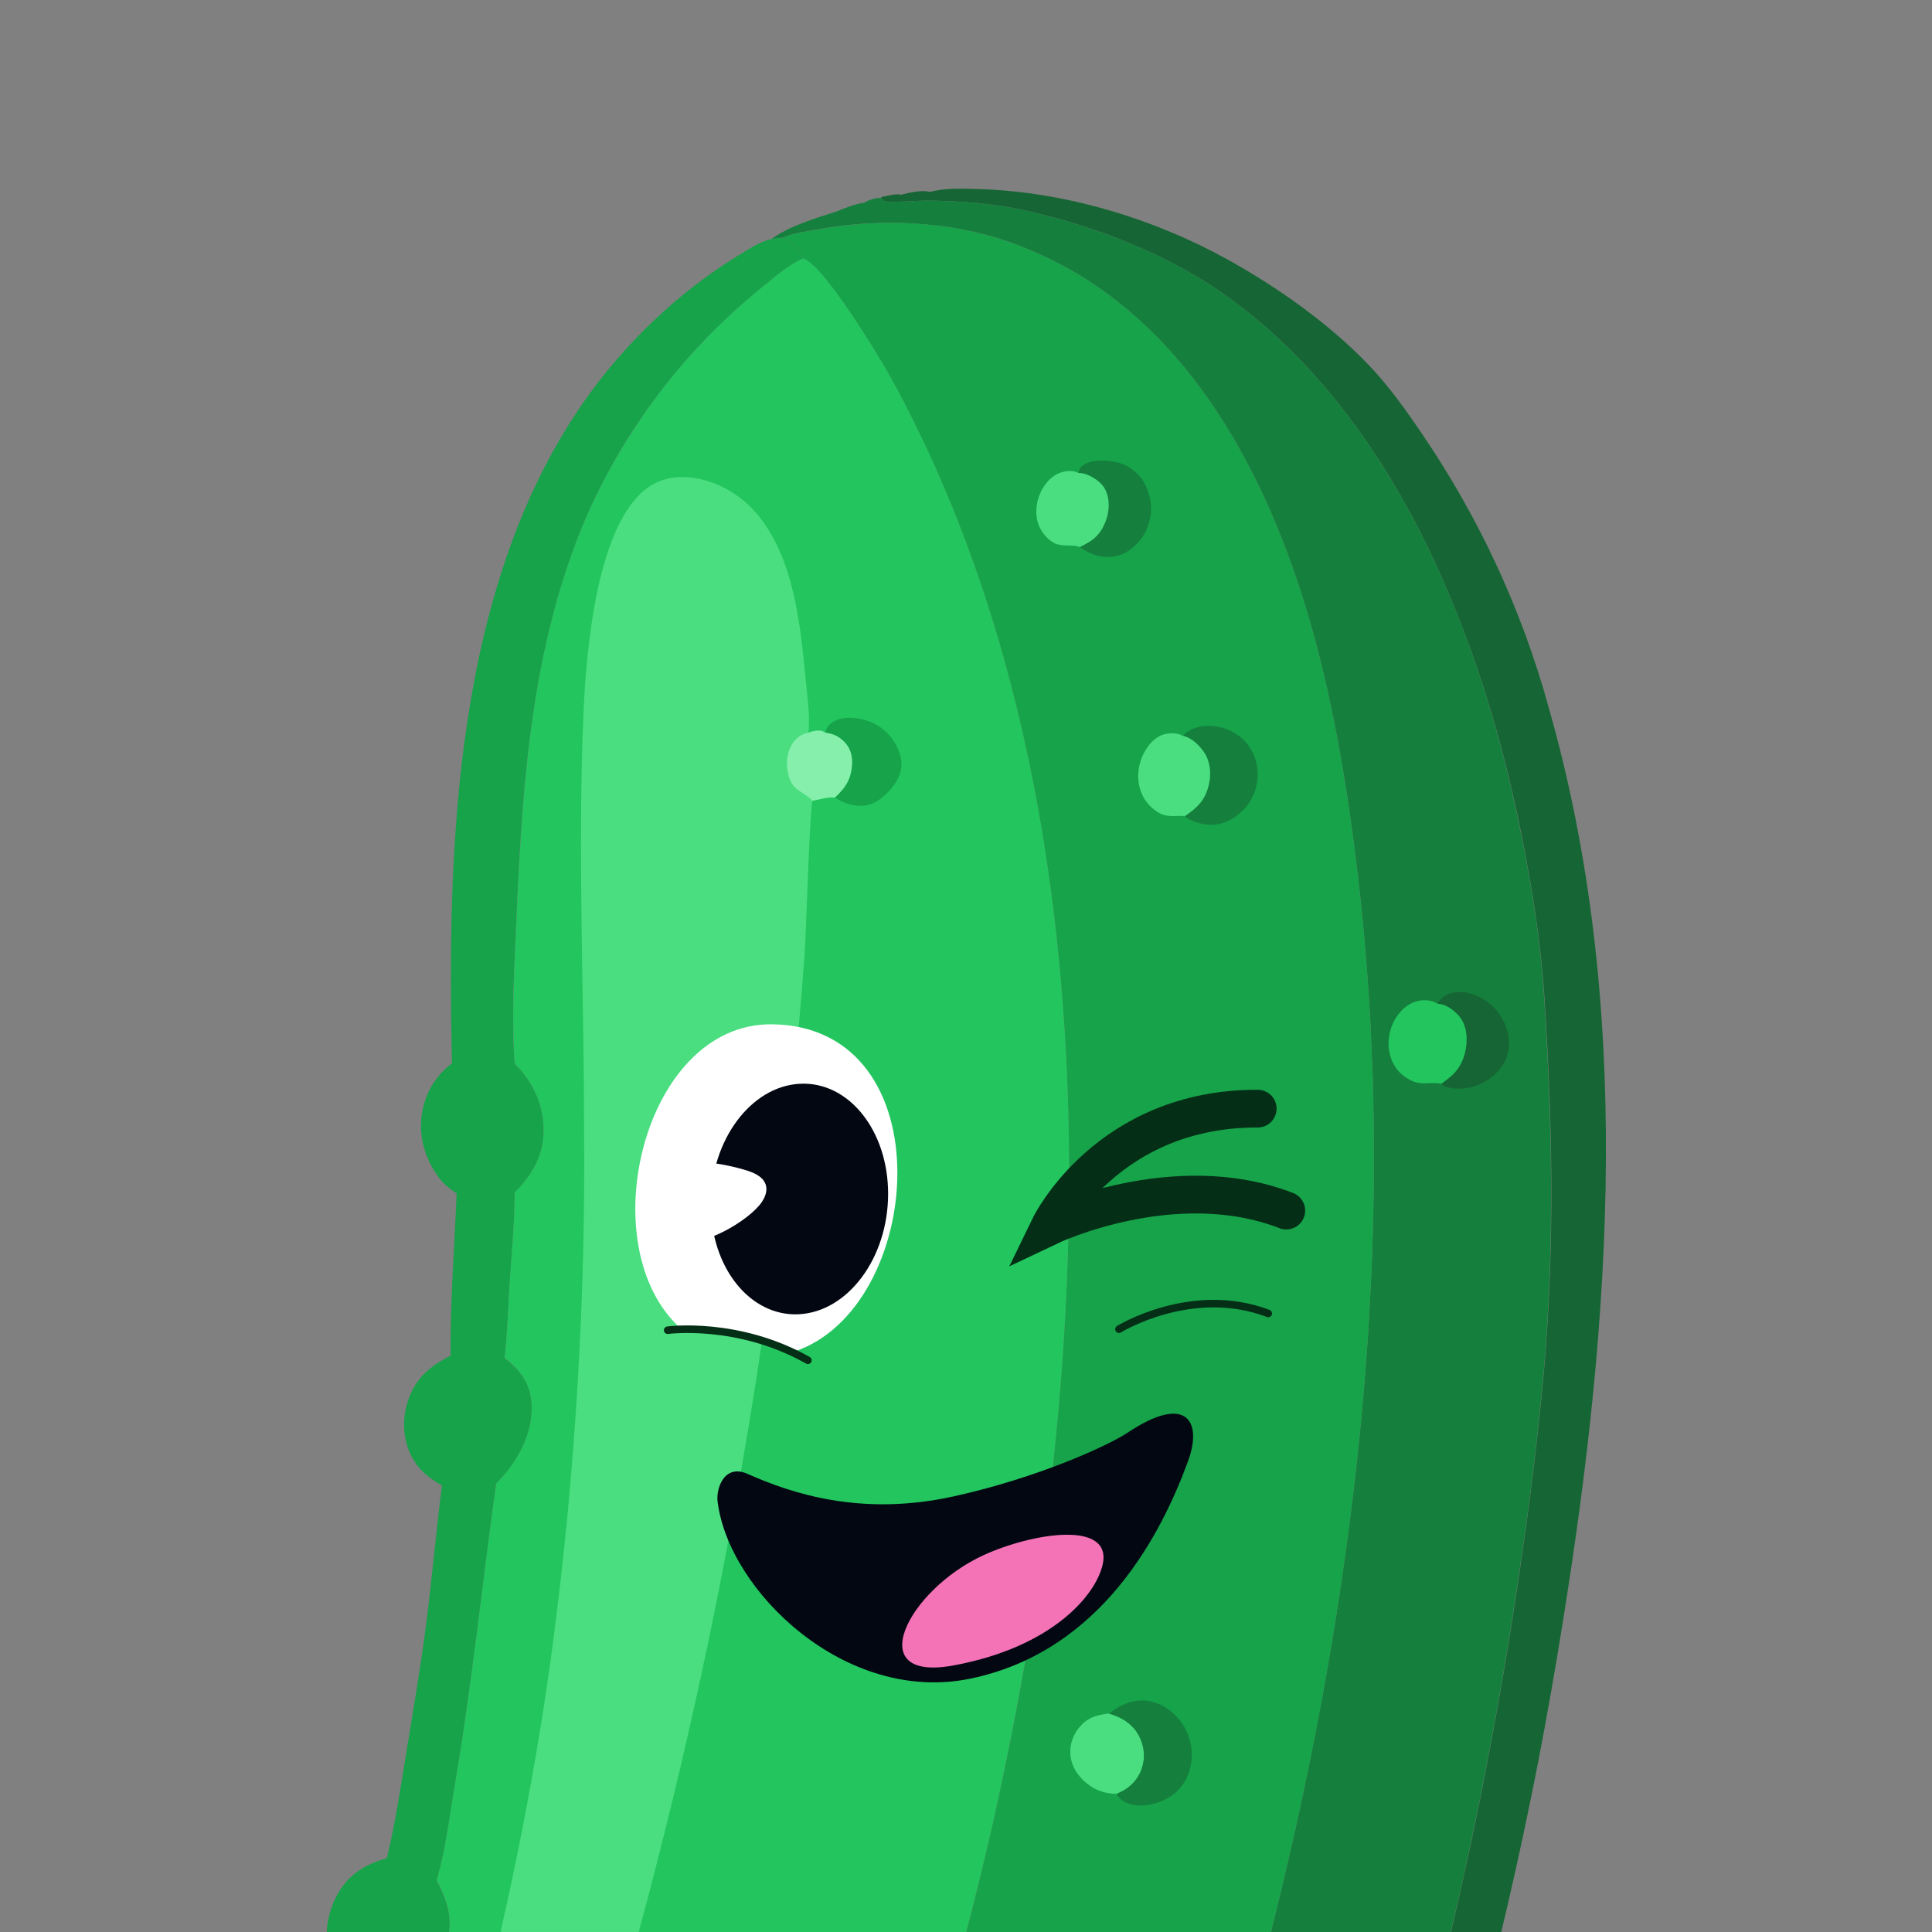 <svg xmlns="http://www.w3.org/2000/svg" version="1.1" xmlns:xlink="http://www.w3.org/1999/xlink" width="512" height="512"><rect width="100%" height="100%" fill="#808080" stroke="none"/><svg id="SvgjsSvg1069" xmlns="http://www.w3.org/2000/svg" viewBox="0 0 512 512"><g id="SvgjsG1068"><g id="SvgjsG1067"><path d="M414.32,428.85c-2.04,12.87-4.29,25.73-6.77,38.51-2.52,12.8-5.22,25.56-8.19,38.25-.5,2.13-1,4.26-1.51,6.39h-13.32c1.55-6.53,3.02-13.12,4.45-19.68,1.47-6.71,2.85-13.42,4.18-20.17,1.32-6.74,2.59-13.48,3.81-20.25,1.21-6.74,2.34-13.51,3.44-20.28,1.07-6.77,2.11-13.57,3.05-20.37,2.36-16.05,4.28-32.19,5.75-48.35,2.88-33.6,2.23-65.36.06-98.96-.93-14.27-3.25-28.66-6.04-42.68-3.33-16.7-7.93-34.05-14.16-50.95-.9-2.39-1.81-4.82-2.77-7.22-1.07-2.73-2.2-5.47-3.38-8.15-.62-1.47-1.27-2.88-1.92-4.32-.48-1.15-1.02-2.28-1.58-3.41-.51-1.13-1.04-2.26-1.64-3.38-1.58-3.25-3.24-6.44-4.99-9.6-.08-.11-.17-.25-.22-.39-.48-.82-.94-1.64-1.39-2.46-.45-.78-.93-1.6-1.41-2.42-.93-1.61-1.89-3.22-2.9-4.77-.65-1.07-1.3-2.11-2.01-3.13-.67-1.04-1.35-2.06-2.05-3.1-.71-1.02-1.42-2.03-2.12-3.05-.71-.99-1.44-2-2.17-2.99-1.75-2.34-3.53-4.65-5.39-6.91-1.83-2.26-3.75-4.46-5.7-6.6-.99-1.07-1.97-2.12-2.99-3.16-1.18-1.24-2.4-2.46-3.64-3.64-4.93-4.77-10.21-9.2-15.82-13.2-8.01-5.73-16.96-10.44-26.27-14.22-2.85-1.18-5.69-2.26-8.6-3.22-6.18-2.14-12.41-3.86-18.62-5.24-1.01-.23-2.06-.45-3.07-.62-.93-.17-1.84-.34-2.77-.48-.93-.14-1.83-.26-2.76-.37-.93-.14-1.86-.23-2.79-.34-.94-.11-1.87-.2-2.8-.25-.93-.09-1.86-.17-2.79-.2-1.86-.14-3.72-.22-5.61-.25-.93-.03-1.87-.03-2.8-.06-.65-.03-2.06.06-3.69.11-.26,0-.51.03-.76.03-.79.06-1.58.09-2.37.11-1.19.06-2.29.09-3.19.06-.25,0-.51,0-.71-.03-.11,0-.22-.03-.33-.03-.15-.02-.29-.02-.4-.05-.11,0-.23-.03-.28-.09-.11-.02-.2-.08-.28-.17-.26-.17-.46-.42-.71-.64l.31-.29c1.44-.25,3.7-.93,5.11-.56,1.94-.54,5.81-1.38,7.64-.73,3.95-1.16,9.11-.88,13.2-.77,22.54.74,45.76,7.68,65.45,18.54,13.34,7.36,27.02,17.01,37.6,28.04,5.25,5.47,9.88,11.96,14.14,18.25,1.86,2.76,3.69,5.53,5.44,8.35s3.47,5.67,5.08,8.55c1.63,2.87,3.24,5.81,4.76,8.77,1.53,2.93,3,5.95,4.38,8.94,1.41,3.02,2.73,6.07,4.03,9.14,1.27,3.08,2.48,6.15,3.64,9.28,1.13,3.11,2.23,6.26,3.24,9.4,1.02,3.16,1.98,6.34,2.85,9.56,22.66,78.65,16.87,162.09,4.07,241.92Z" fill="#166534"></path><path d="M212.79,68.51c-3.84,1.6-7.96,5.33-11.2,7.92-1.27,1.05-2.51,2.09-3.78,3.16-1.21,1.07-2.46,2.17-3.67,3.27-1.18,1.1-2.4,2.23-3.55,3.36l-.03.03c-.59.56-1.16,1.16-1.75,1.72-.56.56-1.16,1.16-1.72,1.75-.56.59-1.13,1.18-1.66,1.78-.57.59-1.13,1.18-1.67,1.77l-.03.03c-.53.62-1.1,1.22-1.61,1.84-.56.59-1.1,1.21-1.63,1.83-1.07,1.27-2.12,2.51-3.13,3.78-.79.97-1.52,1.93-2.26,2.9-.24.32-.49.64-.73.96,0,0,0,.03-.03.03-.57.79-1.16,1.55-1.72,2.34-.4.54-.79,1.08-1.19,1.61-.96,1.36-1.86,2.71-2.76,4.04-.93,1.38-1.81,2.7-2.62,4.11,0,0,0,.03-.03.03-.88,1.38-1.72,2.8-2.54,4.21-.82,1.41-1.61,2.82-2.37,4.26-.4.73-.79,1.46-1.19,2.2-.36.7-.73,1.43-1.1,2.17-.73,1.46-1.46,2.9-2.11,4.4-.68,1.49-1.36,2.99-1.98,4.48-3.04,7.34-5.55,14.76-7.61,22.29-.29,1.07-.57,2.11-.82,3.16-.57,2.17-1.07,4.31-1.55,6.49-.48,2.06-.93,4.12-1.3,6.17-.06.2-.08.4-.14.6-.42,2.08-.79,4.2-1.13,6.32-3.33,19.71-4.46,39.83-5.33,59.97-.54,12.58-1.41,25.84-.45,38.39.59.62,1.18,1.24,1.75,1.89.56.65,1.07,1.33,1.52,2,1.07,1.56,1.95,3.14,2.65,4.83.54,1.27.93,2.57,1.21,3.95.12.45.2.9.26,1.38.08.42.11.85.14,1.27.06.45.08.87.11,1.32.03.46.03.88.03,1.33,0,.82-.06,1.61-.17,2.37-.14,1.16-.37,2.26-.73,3.33-.09.34-.2.68-.34.99-.28.76-.59,1.49-.96,2.22-.34.65-.71,1.27-1.1,1.9-.4.62-.82,1.24-1.3,1.86-.45.59-.96,1.18-1.46,1.77t-.03.06c-.51.59-1.02,1.16-1.58,1.69l-.03.03c0,1.07,0,2.17-.03,3.25-.03,1.43-.08,2.87-.17,4.28-.05,1.19-.11,2.34-.2,3.53-.05,1.18-.14,2.37-.25,3.53-.06.95-.11,1.89-.2,2.84-.14,1.87-.28,3.73-.39,5.59-.06.99-.11,2-.2,2.99-.06,1.52-.14,3.05-.23,4.57v.23c-.08,1.52-.16,3.07-.28,4.59-.17,2.8-.36,5.59-.7,8.35v.09c1.69,1.32,3.16,2.68,4.31,4.2.29.37.54.76.79,1.19.26.39.48.81.68,1.24.2.42.4.87.56,1.32.17.48.31.96.43,1.47.14.54.22,1.13.31,1.72.08.71.11,1.44.11,2.17,0,.54-.03,1.08-.08,1.64-.03.56-.12,1.13-.2,1.69v.03c-.09.56-.2,1.1-.34,1.66-.23,1.05-.56,2.09-.96,3.11-.22.59-.45,1.18-.73,1.75-.62,1.41-1.36,2.73-2.2,4-.57.99-1.24,1.92-1.95,2.79-.22.26-.45.54-.7.79-.26.29-.48.57-.74.85-.03,0-.03.03-.03.06-.48.53-.98,1.1-1.49,1.63l-.03.03c-.2,1.49-.41,2.98-.6,4.48-.25,1.81-.49,3.63-.73,5.45-.45,3.33-.87,6.66-1.29,10.02-.12,1.01-.26,2.03-.4,3.07-.48,3.84-.96,7.67-1.44,11.51-.48,3.84-.96,7.67-1.49,11.51-.31,2.51-.65,5.02-1.02,7.53-1.15,8.8-2.48,17.58-3.97,26.32-.46,2.65-.88,5.39-1.3,8.15-.17,1.13-.37,2.29-.57,3.44-.22,1.44-.48,2.88-.76,4.32-.03.2-.05.42-.11.65-.17.82-.31,1.64-.51,2.43-.14.73-.31,1.46-.51,2.2-.11.5-.22.98-.36,1.49-.03.09-.03.2-.09.28-.08.37-.17.74-.28,1.1-.04.18-.09.37-.14.55-.05.19-.1.37-.14.55t-.03.06c2.36,4.4,3.73,8.42,3.39,12.98-.01.22-.03.44-.07.66h-32.44c.15-3.56,1.22-7.13,2.91-10.14,2.99-5.22,7.34-7.84,13.01-9.42,2.23-9.17,3.61-18.57,5.13-27.85,1.84-11.25,3.78-22.54,5.25-33.85,1.58-12.35,2.65-24.74,4.23-37.09-3.5-1.98-6.09-3.98-8.01-7.62-2.37-4.49-2.6-9.87-1.04-14.7,1.94-5.95,5.83-9.33,11.31-12.04-.09-14.28,1.04-28.72,1.63-42.99-1.72-1.19-3.3-2.37-4.57-4.04-3.61-4.74-5.5-10.63-4.71-16.56.76-5.75,3.53-10.49,8.04-13.93-1.35-58.03.76-125.98,34.76-175.04,10.66-15.37,25.1-29.25,41.07-38.99,2.48-1.49,5.87-3.83,8.72-4.34h.05c.48-.11.9-.2,1.36-.28.25-.03.5-.06.76-.09.2-.02.39-.02.62-.02h.42c.76.33,1.67.87,2.48,1.58.34.28.68.59.99.9.34.31.65.65.88.99.14.16.25.33.33.5.15.17.23.34.31.51.12.25.2.48.23.73,0,.09,0,.2.03.29Z" fill="#16a34a"></path><path d="M409.15,362.87c-1.46,16.16-3.38,32.27-5.75,48.35-.96,6.8-1.98,13.6-3.05,20.37-1.1,6.77-2.23,13.54-3.44,20.31-1.21,6.74-2.48,13.48-3.81,20.23-1.32,6.74-2.73,13.45-4.17,20.16-1.41,6.6-2.91,13.17-4.46,19.71h-47.66c.46-1.82.91-3.64,1.37-5.46t0-.06c2.31-9.33,4.48-18.7,6.51-28.09t0-.06c3.39-15.68,6.38-31.45,8.98-47.31v-.05c1.52-9.51,2.9-19.02,4.14-28.55v-.06c.51-3.97.99-7.95,1.44-11.96.42-3.66.79-7.33,1.16-11,.08-.7.17-1.41.22-2.11.31-3.36.62-6.72.91-10.1.02-.34.05-.68.08-.99.31-3.89.59-7.76.88-11.65v-.03c.25-4.01.47-7.98.67-11.99.23-3.98.4-7.98.51-11.96.14-4,.25-7.98.31-11.99.08-3.98.11-7.98.11-11.96,0-3.33-.03-6.68-.08-10.01-.03-2.46-.09-4.94-.14-7.39-.06-2.54-.14-5.11-.26-7.68-.05-1.94-.14-3.89-.25-5.84-.08-2.39-.2-4.76-.34-7.13-.08-1.27-.17-2.51-.22-3.78-.09-1.22-.17-2.43-.26-3.64-.14-2.03-.28-4.09-.45-6.12,0-.09-.03-.17-.03-.29-.34-4.16-.71-8.33-1.12-12.5-.14-1.39-.28-2.78-.43-4.17-.39-3.75-.82-7.47-1.3-11.22-4.17-33.21-11-67.9-25.67-98.17-.79-1.64-1.61-3.25-2.45-4.86-2.09-4.09-4.35-8.03-6.77-11.87-.85-1.36-1.72-2.68-2.6-4.01-.05-.08-.11-.17-.17-.25-.87-1.33-1.8-2.62-2.76-3.92-1.5-2.12-3.08-4.15-4.71-6.15-.68-.85-1.38-1.67-2.12-2.48-.48-.6-.99-1.16-1.49-1.72-.37-.46-.76-.91-1.22-1.33-.64-.73-1.35-1.5-2.06-2.2-.81-.85-1.63-1.67-2.48-2.48-.36-.37-.73-.71-1.1-1.05-1.55-1.49-3.16-2.93-4.82-4.31-1.1-.91-2.2-1.81-3.36-2.68-.93-.74-1.89-1.44-2.88-2.15-1.24-.9-2.53-1.77-3.83-2.65-1.24-.82-2.51-1.61-3.81-2.34-.11-.06-.2-.11-.31-.17-.57-.34-1.1-.62-1.67-.96-2.36-1.3-4.79-2.54-7.3-3.67-.9-.42-1.84-.84-2.79-1.21-.93-.39-1.89-.79-2.85-1.16-.96-.36-1.92-.73-2.91-1.07-3.64-1.27-7.42-2.28-11.28-3.02-1.36-.28-2.71-.5-4.06-.73-1.1-.17-2.2-.34-3.31-.45-.28-.03-.56-.06-.81-.08-.81-.09-1.62-.18-2.44-.25-.62-.05-1.25-.1-1.88-.15-.48-.04-.96-.07-1.44-.09-8.58-.51-17.22.09-25.44,1.61-2.85.54-6.27.88-8.89,2.15-.14,0-.28,0-.42.03-.23,0-.42,0-.62.02-.26.03-.51.06-.76.09-.46.08-.88.17-1.36.28,4.71-3.53,11.82-5.58,17.41-7.39,2.23-.93,4.62-1.92,7.08-2.26,1.49-.73,2.79-1.35,4.51-1.29.25.22.45.47.71.64.05.09.14.15.22.17h.06c.05.06.17.09.28.09.11.03.25.03.4.05.11,0,.22.03.33.03.2.03.46.03.71.03.9.03,2,0,3.19-.06.79-.02,1.58-.05,2.37-.11.25,0,.5-.03.76-.03,1.61-.08,3.02-.17,3.64-.14.96.03,1.89.03,2.85.09,1.89.03,3.75.11,5.61.25.93.03,1.86.11,2.79.2.93.05,1.86.14,2.8.25.93.11,1.86.2,2.79.34.93.11,1.83.23,2.76.37.93.14,1.84.31,2.77.48,1.01.17,2.06.39,3.07.62,6.21,1.38,12.44,3.1,18.62,5.24,2.91.99,5.75,2.06,8.6,3.22,9.31,3.78,18.26,8.49,26.27,14.22,5.61,4,10.89,8.43,15.82,13.2,1.24,1.18,2.46,2.4,3.64,3.64,1.02,1.04,2,2.09,2.99,3.16,1.95,2.14,3.87,4.34,5.7,6.6,1.86,2.26,3.64,4.57,5.39,6.91.73.99,1.46,2,2.17,2.99.7,1.02,1.41,2.03,2.12,3.05.7,1.04,1.38,2.06,2.05,3.1.68,1.04,1.36,2.09,2.01,3.13.98,1.58,1.94,3.19,2.9,4.77.48.82.96,1.64,1.41,2.42.45.82.91,1.64,1.39,2.46.05.14.14.28.22.39,1.72,3.16,3.39,6.35,4.99,9.6.54,1.12,1.1,2.25,1.64,3.38.54,1.13,1.04,2.29,1.58,3.41.65,1.44,1.3,2.85,1.92,4.32,1.18,2.71,2.28,5.42,3.38,8.15.96,2.4,1.87,4.83,2.77,7.22,6.18,16.9,10.75,34.25,14.07,50.92,2.83,14.02,5.14,28.44,6.04,42.68,2.17,33.63,2.82,65.36-.03,98.96Z" fill="#15803d"></path><path d="M380.97,266.01c1.06-1.73,2.04-2.48,4.09-2.93,3.06-.67,6.37.52,8.88,2.26.2.13.37.27.56.41s.36.28.54.44.35.31.51.48c.16.16.34.32.49.48.16.16.32.34.46.52.15.17.29.35.44.54.14.19.27.37.41.56.14.19.26.39.38.57.13.2.24.39.36.6.11.2.22.41.33.61.11.2.2.42.3.63.1.21.18.42.27.63.07.22.17.43.24.65.07.22.14.45.21.66.06.23.11.45.17.67.05.22.09.45.13.69.52,2.93-.07,5.81-1.81,8.24-2.26,3.16-5.75,5.13-9.58,5.69-2.02.3-3.88.01-5.82-.58l-.49-.66c.79-.58,1.57-1.18,2.33-1.79,2.64-2.2,4.02-5.39,4.26-8.79.2-2.73-.28-5.52-2.21-7.59-1.48-1.57-3.31-2.89-5.47-3Z" fill="#166534"></path><path d="M382.02,287.19c-3.32-.59-5.38.75-8.79-1.23-2.52-1.44-4.24-3.76-4.92-6.6-.77-3.19-.14-6.78,1.57-9.55,1.37-2.21,3.51-4.1,6.14-4.59,1.67-.32,3.5-.17,4.94.78,2.16.12,3.99,1.44,5.45,2.98,1.93,2.07,2.41,4.86,2.21,7.59-.26,3.4-1.62,6.6-4.26,8.79-.76.64-1.53,1.23-2.33,1.82Z" fill="#22c55e"></path><path d="M364.1,306.62c0,3.98-.03,7.98-.11,11.96-.06,4.01-.17,7.99-.31,11.99-.11,3.98-.28,7.98-.51,11.96-.2,4.01-.42,7.98-.67,11.99v.03c-.29,3.89-.57,7.76-.88,11.65-.03.31-.06.65-.08.99-.29,3.38-.6,6.74-.91,10.1-.05.7-.14,1.41-.22,2.11-.37,3.67-.74,7.34-1.16,11-.45,4.01-.93,7.99-1.44,11.96v.06c-1.21,9.53-2.59,19.04-4.14,28.55v.05c-2.57,15.86-5.56,31.63-8.98,47.31t0,.06c-2.03,9.39-4.2,18.76-6.51,28.09t0,.06c-.46,1.82-.91,3.64-1.37,5.46h-80.73c2.21-8.41,4.31-16.96,6.3-25.63.59-2.57,1.16-5.16,1.75-7.76t0-.05c2.82-12.64,5.36-25.49,7.62-38.53h0c.14-.88.31-1.73.42-2.57.17-.85.31-1.69.45-2.56h0c1.13-6.72,2.17-13.5,3.13-20.27v-.08c.37-2.43.71-4.87,1.02-7.3h0c.15-1.2.31-2.4.46-3.6.16-1.2.31-2.4.47-3.6-.03-.03-.03-.06,0-.06.45-3.72.9-7.44,1.3-11.2h0c.14-1.13.25-2.25.36-3.38.23-2.45.48-4.94.74-7.42.7-7.33,1.29-14.67,1.77-22.03.71-11.03,1.16-22.06,1.36-33.06.03-1.89.05-3.75.08-5.64v-.03c.59-67.56-9.28-134.45-35.09-192.62-1.81-4.03-3.67-8.01-5.61-11.96-1.92-3.95-3.95-7.87-6.07-11.73-.11-.17-.2-.4-.34-.59-.22-.45-.51-.93-.84-1.5-1.13-1.97-2.74-4.68-4.63-7.7-.51-.85-1.07-1.69-1.64-2.57v-.03c-.56-.87-1.13-1.77-1.72-2.65t-.03-.05c-1.15-1.78-2.37-3.59-3.58-5.31t-.03-.05c-1.24-1.72-2.42-3.36-3.58-4.85-.59-.79-1.18-1.53-1.75-2.21-.28-.33-.56-.64-.82-.95-.7-.82-1.38-1.53-2.03-2.09-.84-.76-1.61-1.36-2.25-1.67-.17-.05-.34-.11-.48-.17v-.05c-.03-.09-.03-.17-.06-.26-.03-.25-.11-.48-.23-.73-.08-.17-.16-.34-.31-.51-.05-.17-.19-.34-.33-.5-.23-.34-.54-.68-.88-.99-.31-.34-.65-.65-.99-.9-.81-.71-1.72-1.25-2.48-1.58,2.62-1.27,6.04-1.58,8.89-2.12,8.22-1.54,16.86-2.15,25.44-1.67.48.03.96.06,1.44.09.63.05,1.26.1,1.88.15.82.07,1.63.16,2.44.25.25.02.53.05.81.08,1.11.14,2.21.28,3.31.45,1.35.23,2.7.45,4.06.73,3.83.77,7.61,1.78,11.28,3.05.99.34,1.95.68,2.91,1.04.96.37,1.92.77,2.85,1.16.95.4,1.89.79,2.79,1.21,2.51,1.13,4.94,2.37,7.3,3.67.57.34,1.1.62,1.67.96.11.06.2.11.31.17,1.3.76,2.57,1.55,3.81,2.34,1.3.88,2.59,1.75,3.83,2.65.99.71,1.95,1.41,2.88,2.15,1.16.87,2.26,1.77,3.36,2.68,1.66,1.38,3.27,2.82,4.82,4.31.37.34.74.68,1.1,1.05.85.81,1.67,1.63,2.48,2.48.71.7,1.42,1.47,2.06,2.2.46.42.85.87,1.22,1.33.5.56,1.01,1.12,1.49,1.72.74.81,1.44,1.63,2.12,2.48,1.63,2,3.21,4.03,4.71,6.15.96,1.3,1.89,2.59,2.76,3.92.06.08.12.17.17.25.88,1.33,1.75,2.65,2.6,4.01,2.42,3.84,4.68,7.78,6.77,11.87.84,1.61,1.66,3.22,2.45,4.86,14.67,30.27,21.5,64.96,25.67,98.17.48,3.75.91,7.47,1.3,11.22.15,1.39.29,2.78.43,4.17.42,4.17.81,8.34,1.12,12.5,0,.12.03.2.03.29.17,2.03.31,4.09.45,6.12.09,1.21.17,2.42.26,3.64.05,1.27.14,2.51.22,3.78.14,2.37.26,4.74.34,7.13.11,1.95.2,3.9.25,5.84.12,2.57.2,5.14.26,7.68.05,2.45.11,4.93.14,7.39.05,3.33.08,6.68.08,10.01Z" fill="#16a34a"></path><path d="M285.86,125.37c.26-1.14.21-1.42,1.23-2.12,2.35-1.62,6.22-1.32,8.87-.75,2.92.63,5.46,2.55,7.05,5.06.11.19.23.38.33.58.11.19.22.39.3.6.11.2.19.41.27.61.08.2.18.42.25.61.07.22.16.42.22.63.07.22.13.42.18.64.05.22.11.43.15.66.05.22.09.43.13.66.04.21.07.43.1.66s.04.44.06.67c0,.23.02.44.03.66,0,.23,0,.44,0,.68,0,.22-.02.44-.04.67-.02.23-.04.45-.07.67s-.07.45-.11.66-.08.44-.14.65c-.05.22-.11.43-.17.63-.06.21-.13.42-.19.64s-.15.43-.23.63c-.09.21-.17.41-.26.62-.09.21-.19.4-.29.6-.1.21-.21.4-.31.58-.11.2-.23.38-.35.55-.12.19-.25.37-.38.55s-.26.36-.4.52c-.14.18-.28.34-.43.51-.15.17-.3.33-.46.49-.16.16-.31.3-.47.46-.16.16-.33.29-.5.44s-.34.28-.52.42-.36.26-.54.39-.37.24-.55.35c-2.45,1.46-5.32,1.69-8.05.95-1.66-.46-3.07-1.33-4.51-2.24,1.48-.72,3.04-1.52,4.24-2.69,2.22-2.14,3.5-5.57,3.43-8.63-.04-2.18-.69-4.31-2.36-5.8-1.34-1.23-3.65-2.56-5.53-2.49Z" fill="#15803d"></path><path d="M286.13,144.98c-1.58-.72-4.1-.15-5.89-.72-2.18-.68-4.05-2.89-4.9-4.93-1.12-2.76-.85-6.02.35-8.69,1.07-2.37,2.9-4.56,5.43-5.42,1.56-.52,3.28-.6,4.74.15,1.88-.07,4.19,1.25,5.59,2.49,1.68,1.5,2.32,3.62,2.36,5.8.06,3.06-1.22,6.49-3.43,8.63-1.2,1.16-2.77,1.95-4.24,2.69Z" fill="#4ade80"></path><path d="M295.91,475.38c-2.48,0-4.87-.67-6.93-2.04-2.66-1.78-4.77-4.51-5.25-7.73-.41-2.72.4-5.41,2.08-7.57,2.23-2.86,4.66-3.53,8.07-3.95,3.39,1.01,6.31,2.7,7.99,5.97,1.39,2.68,1.69,5.68.74,8.56-.97,2.87-3.02,5.05-5.73,6.33-.32.15-.63.3-.95.43Z" fill="#4ade80"></path><path d="M313.49,195.01c1.63-1.79,3.89-2.56,6.26-2.65,3.4-.14,7.07,1.14,9.57,3.46,2.53,2.34,3.94,5.77,3.98,9.2,0,.23,0,.46-.01.69-.02.23-.02.47-.05.69-.02.23-.05.46-.08.68-.04.23-.08.46-.11.68-.04.23-.09.45-.14.67-.05.22-.12.45-.17.67-.07.22-.14.44-.21.66s-.16.44-.25.63c-.09.21-.18.42-.28.63-.1.21-.21.42-.32.62s-.23.4-.34.6c-.11.2-.24.39-.37.58s-.27.37-.39.56c-.15.19-.28.36-.43.53-.16.18-.31.35-.46.51-.16.18-.32.34-.48.49-2.23,2.21-5.27,3.78-8.48,3.67-2.29-.08-5.01-.88-6.85-2.26.07-.04.13-.1.21-.14,3.33-2.23,5.36-4.29,6.29-8.33.63-2.71.37-6.02-1.19-8.39-1.35-1.95-3.34-3.97-5.71-4.45Z" fill="#15803d"></path><path d="M313.87,216.37c-.52-.2-.27-.17-.89-.15-1.85.03-3.83.25-5.53-.64-.3-.15-.6-.34-.88-.52-.3-.19-.56-.39-.84-.61-.28-.21-.52-.44-.78-.68-.26-.24-.48-.49-.7-.76-.23-.25-.43-.53-.64-.81-.2-.29-.38-.57-.54-.88-.17-.29-.32-.61-.47-.93-.14-.31-.27-.63-.37-.97-1.08-3.26-.64-6.92.96-9.94,1.17-2.19,2.92-4.23,5.41-4.9,1.52-.41,3.52-.37,4.88.44,2.37.49,4.37,2.51,5.69,4.49,1.57,2.36,1.83,5.67,1.19,8.39-.93,4.04-2.97,6.1-6.29,8.33-.04.03-.13.08-.19.14Z" fill="#4ade80"></path><path d="M293.88,454.1c2.82-2.24,6.25-3.77,9.9-3.41,3.49.35,6.84,2.58,8.96,5.3.15.2.3.39.44.6s.28.42.41.62c.14.21.26.42.38.65.12.21.24.45.35.67.11.22.22.45.31.68.1.24.18.46.27.69.09.23.16.47.24.71.08.24.14.47.21.72.05.24.13.48.16.73.05.24.09.49.14.73.03.25.06.49.09.74.03.25.04.49.06.75,0,.25.02.5.03.74,0,.25,0,.5-.02.75-.01.25-.03.5-.05.74-.03.24-.06.49-.09.74-.51,3.44-2.26,6.57-5.11,8.58-2.79,1.98-7.08,3.16-10.48,2.44-1.54-.32-3.13-1.17-3.97-2.53-.07-.12-.12-.23-.17-.35.32-.13.63-.27.93-.43,2.73-1.27,4.79-3.47,5.73-6.33.97-2.89.65-5.88-.74-8.56-1.69-3.27-4.6-4.96-7.99-5.97Z" fill="#15803d"></path><path d="M283.31,317.23v.03c-.03,1.89-.05,3.75-.08,5.64-.2,11-.65,22.03-1.36,33.06-.48,7.36-1.07,14.7-1.77,22.03-.26,2.48-.51,4.97-.74,7.42-.14,1.15-.25,2.26-.39,3.38v.03c-.4,3.73-.82,7.45-1.27,11.17-.03,0-.03.03,0,.06-.16,1.2-.31,2.4-.47,3.6-.16,1.2-.32,2.39-.49,3.59v.03c-.31,2.43-.65,4.85-.99,7.28v.08c-.99,6.8-2.03,13.55-3.16,20.26v.02c-.14.86-.28,1.71-.42,2.55-.17.84-.31,1.69-.48,2.56v.03c-2.23,13.03-4.8,25.87-7.56,38.51t0,.05c-.59,2.6-1.16,5.19-1.75,7.76-2.02,8.67-4.13,17.22-6.33,25.63H119.04c.04-.22.06-.44.07-.66.39-4.57-1.01-8.63-3.36-13.04-.03,0-.03-.02-.03-.02.06-.17.11-.35.17-.53.05-.18.1-.37.14-.55.11-.36.2-.73.28-1.1.06-.08.06-.19.09-.28.14-.51.25-.99.36-1.49.2-.74.37-1.47.51-2.2.2-.79.34-1.61.51-2.43.06-.23.08-.45.11-.65.28-1.44.54-2.88.76-4.32.2-1.15.4-2.31.57-3.44.42-2.76.84-5.5,1.3-8.15,1.49-8.74,2.82-17.52,3.97-26.32.37-2.51.71-5.02,1.02-7.53.53-3.84,1.01-7.67,1.49-11.51.48-3.84.96-7.67,1.44-11.51.14-1.04.28-2.06.4-3.07.42-3.36.84-6.69,1.29-10.02.24-1.82.48-3.64.73-5.45.2-1.5.41-3,.63-4.51v-.05c.51-.51.99-1.05,1.49-1.58,0-.03,0-.06.03-.06.26-.28.48-.56.74-.85.25-.28.48-.56.7-.87.68-.85,1.36-1.75,1.95-2.71.84-1.27,1.58-2.59,2.2-4,.28-.57.51-1.16.73-1.75.4-1.02.73-2.06.96-3.11.14-.56.25-1.1.34-1.66v-.03c.08-.56.17-1.13.2-1.69.05-.56.08-1.1.08-1.64,0-.73-.03-1.46-.11-2.17-.09-.59-.17-1.18-.31-1.72-.12-.51-.26-.99-.43-1.47-.14-.45-.33-.9-.56-1.32-.17-.45-.39-.85-.68-1.24-.19-.43-.45-.82-.79-1.19-1.1-1.55-2.56-2.93-4.31-4.29.34-2.76.53-5.55.7-8.35.12-1.52.2-3.07.28-4.59v-.23c.09-1.52.17-3.05.23-4.57.09-.99.14-2,.2-2.99.11-1.86.25-3.72.39-5.59.09-.95.14-1.89.2-2.84.11-1.16.2-2.35.25-3.53.09-1.19.15-2.34.2-3.53.09-1.41.14-2.85.17-4.28.03-1.08.06-2.18.06-3.28v-.05c.53-.54,1.07-1.08,1.58-1.64t.03-.06c.5-.59,1.01-1.18,1.46-1.77.48-.62.9-1.24,1.3-1.86.39-.63.76-1.25,1.1-1.9.37-.73.68-1.46.96-2.22.14-.31.25-.65.34-.99.36-1.07.59-2.17.73-3.33.11-.76.17-1.55.17-2.37,0-.45,0-.87-.03-1.33,0-.45-.05-.9-.11-1.32-.03-.42-.06-.85-.14-1.27-.06-.48-.14-.93-.26-1.38-.28-1.38-.67-2.68-1.21-3.95-.68-1.69-1.55-3.3-2.65-4.83-.45-.67-.96-1.35-1.52-2-.54-.65-1.1-1.27-1.72-1.89-.96-12.55-.09-25.84.45-38.42.9-20.11,2.03-40.25,5.3-59.94.37-2.12.73-4.24,1.13-6.32.06-.2.08-.4.14-.6.39-2.05.82-4.11,1.3-6.17.48-2.18.98-4.32,1.55-6.49.25-1.05.53-2.09.82-3.16,2.06-7.53,4.57-14.95,7.61-22.29.62-1.49,1.3-2.99,1.98-4.48.7-1.5,1.41-2.94,2.14-4.4.37-.74.74-1.44,1.07-2.17.4-.74.79-1.47,1.19-2.2.79-1.44,1.58-2.85,2.4-4.26.81-1.41,1.66-2.8,2.51-4.21.03,0,.03-.03.03-.03.87-1.38,1.74-2.73,2.65-4.11.9-1.36,1.83-2.71,2.76-4.04.4-.53.76-1.07,1.16-1.61.56-.79,1.15-1.55,1.72-2.34.03,0,.03-.03.03-.03.24-.32.49-.64.73-.96.75-.97,1.52-1.94,2.29-2.9,1.01-1.27,2.05-2.54,3.13-3.78.53-.62,1.07-1.24,1.6-1.83.51-.62,1.08-1.22,1.61-1.84l.03-.03c.54-.59,1.1-1.18,1.67-1.77.56-.6,1.12-1.19,1.69-1.78.56-.59,1.13-1.16,1.69-1.75.59-.56,1.16-1.16,1.75-1.72l.03-.03c1.15-1.13,2.37-2.26,3.55-3.36,1.21-1.1,2.46-2.2,3.67-3.27,1.27-1.07,2.51-2.11,3.78-3.16,3.24-2.59,7.36-6.32,11.2-7.92l.03-.03c.14.05.31.11.48.22.67.29,1.41.85,2.25,1.67.65.56,1.33,1.27,2.03,2.09.26.31.54.62.82.95.57.68,1.16,1.42,1.75,2.21,1.19,1.49,2.37,3.13,3.58,4.85t.03.05c1.21,1.72,2.43,3.53,3.58,5.31t.03.05c.59.88,1.16,1.78,1.72,2.65v.03c.57.88,1.13,1.72,1.64,2.57,1.89,3.02,3.5,5.73,4.63,7.7.33.57.62,1.05.84,1.5.14.19.23.42.34.59,2.12,3.86,4.15,7.78,6.07,11.73,1.97,3.95,3.83,7.93,5.61,11.96,25.81,58.17,35.68,125.06,35.09,192.62Z" fill="#22c55e"></path><path d="M218.72,194.22c.34-1.56.89-2.22,2.31-3.04,2.52-1.45,6.05-1.07,8.71-.2,3.51,1.12,6.27,3.58,7.92,6.84,1.14,2.27,1.63,4.75.83,7.22-.96,2.93-4.21,6.49-7.02,7.79-2.44,1.13-5.46.8-7.89-.23-.8-.34-1.57-.79-2.33-1.22,2.48-2.3,4.03-4.33,4.46-7.78.3-2.36,0-4.66-1.56-6.53-1.42-1.7-3.25-2.65-5.42-2.86Z" fill="#16a34a"></path><path d="M225.75,203s0,.08-.01.12v.17s-.02.09-.02.13c0,.04,0,.08,0,.12h0s-.02.03-.02.04c-.03.2-.06.39-.08.57,0,.02-.01.05-.01.07v.03s0,.09-.03.13c0,.01-.01.03-.02.04,0,.01-.01.02-.01.03-.02.11-.04.22-.06.33-.03.11-.05.22-.08.32-.03.14-.06.28-.1.42-.04.13-.08.26-.13.39-.02.07-.06.14-.09.21,0,.02-.01.04-.02.05-.04.12-.08.24-.13.35-.01.02-.02.04-.02.05-.05.13-.11.26-.16.39-.05.12-.11.24-.17.36s-.13.23-.2.34c-.03.06-.05.09-.08.12-.02.01-.03.03-.04.05-.02.02-.04.05-.05.06-.01.03-.02.05-.04.08-.04.08-.09.17-.15.26-.12.19-.23.35-.4.55-.01,0-.01.01-.01.02,0,0,0,.01.01.02v.02h0c-.07.1-.14.18-.21.26-.07.08-.14.16-.21.23-.03.03-.06.05-.08.07-.05.06-.11.13-.17.19-.02.02-.02.03-.03.05t-.01,0s.01.02.01.02c-.12.15-.25.29-.38.44-.14.15-.27.29-.41.43-.28.29-.57.57-.88.85l-.03.02c-.53-.08-1.18-.05-1.86,0-.17.02-.34.05-.52.08-.18.03-.36.07-.53.1-.35.06-.71.13-1.06.22,0,0-.01-.01-.02,0-.34.08-.67.15-.99.21-.32.07-.63.13-.91.18-.74,2.04-1.75,35.24-2.09,40.57-.48,6.46-1.02,12.95-1.58,19.41-.45,5.07-.9,10.14-1.41,15.21v.02c-.31,3.44-.68,6.88-1.02,10.33-1.21,11.53-2.56,23.04-4.09,34.55-.62,4.8-1.27,9.56-1.97,14.33v.03c-.37,2.81-.76,5.6-1.21,8.38h0c.02.09,0,.14-.03.22-.54,3.84-1.13,7.68-1.72,11.51-1.22,7.76-2.51,15.52-3.87,23.25h0c-.62,3.7-1.3,7.36-1.97,11.06-.45,2.39-.88,4.79-1.36,7.16h0c-1.66,9.04-3.47,18-5.33,26.97-2.4,11.37-4.91,22.68-7.56,33.96-2.68,11.29-5.5,22.54-8.43,33.77-.8,3.03-1.61,6.05-2.43,9.07h-36.63c5.75-25.21,10.46-50.62,13.87-76.43,1.49-11.4,2.79-22.77,3.89-34.19,1.07-11.4,1.97-22.83,2.65-34.28.68-11.42,1.19-22.9,1.47-34.36.28-11.45.36-22.9.25-34.38-.03-36.31-1.69-72.5-.17-108.84.68-15.79,3.13-47.9,15.63-59.15,3.33-2.99,7.53-4.23,11.96-3.89,6.97.48,13.71,4.26,18.2,9.47,9.95,11.54,11.7,29.4,13.11,44.01.43,4.49,1.16,9.31.79,13.77l-.05.42v.06c1.29-.43,2.93-.88,4.2-.14.11.05.17.14.28.19,1.89.2,3.5.93,4.85,2.23.2.2.37.4.57.59v.03c.14.17.28.37.42.57.26.36.45.75.65,1.14h0c.08.21.14.44.23.63.04.15.08.29.12.43.02.05.04.09.05.14t0,.05s0,.06.01.09c.01.03.01.06.01.08h0s.01.04.02.06.02.04.01.06v.14c.03.13.06.28.08.44.01.01.01.03.01.04v.05c.05.64.05,1.31.01,1.97Z" fill="#4ade80"></path><path d="M215.33,212.2c-2.59-2.65-5.12-2.41-6.3-6.51-.78-2.69-.64-5.98.84-8.42,1-1.66,2.47-2.71,4.36-3.12,1.29-.43,2.94-.9,4.22-.16.1.06.18.14.26.2,2.17.21,4,1.16,5.42,2.84,1.57,1.87,1.87,4.18,1.56,6.53-.43,3.44-1.98,5.48-4.46,7.78-1.65-.21-4.22.58-5.9.86Z" fill="#86efac"></path></g><g id="SvgjsG1066"><path id="SvgjsPath1065" d="M190.17,398c-.45-3.6,1.79-10.14,7.93-7.41,11.38,5.05,29.81,11.4,54.48,6,22.38-4.9,41.14-13.51,46.24-16.91,15.68-10.46,19.85-2.97,16.06,7.43-6.95,19.07-22.82,50.51-57.7,57.74-33.12,6.86-64.05-23.23-67-46.85Z" fill="#030712"></path><path id="SvgjsPath1064" d="M292.22,414.63c2.65-11.87-18.73-8.37-31.54-2.51-20.21,9.26-32.45,33.72-8.06,29.25,26.16-4.79,37.78-18.6,39.6-26.75Z" fill="#f472b6"></path><g id="SvgjsG1063"><g id="SvgjsG1062"><g id="SvgjsG1061"><path d="M204.63,271.45c-34.16-.44-48.29,58.89-24.31,80.53,3.59,0,7.46.26,11.48.86,7.2,1.07,13.67,3,18.67,5.35,34.63-11.48,40.23-86.15-5.84-86.74Z" fill="#fff"></path><path d="M235.36,316.52c-.06,16.87-10.64,31.09-23.62,31.77-12.98.68-23.45-12.45-23.39-29.31.06-16.87,10.64-31.09,23.62-31.77,12.98-.68,23.45,12.45,23.39,29.31Z" fill="#030712"></path><path d="M180.51,328.67c5.47,2.15,17.92-5.17,21.29-9.99,1.29-1.85,3.29-6.13-3.51-8.37-4.7-1.55-17.34-4.33-20.75-.42-3.12,3.58-1.45,17.03,2.97,18.77Z" fill="#fff"></path><path d="M204.63,271.45c-34.16-.44-48.29,58.89-24.31,80.53,3.59,0,7.46.26,11.48.86,7.2,1.07,13.67,3,18.67,5.35,34.63-11.48,40.23-86.15-5.84-86.74Z" fill="none"></path></g><path d="M176.94,352.52s18.58-2.53,37.16,7.97" fill="none" stroke="#052e16" stroke-linecap="round" stroke-miterlimit="10" stroke-width="2"></path></g><g id="SvgjsG1060"><path d="M340.88,320.82c-29.72-11.55-62.68,4.13-62.68,4.13,0,0,15.18-31.26,55.1-31.15" fill="none" stroke="#052e16" stroke-linecap="round" stroke-miterlimit="10" stroke-width="10"></path><path d="M296.54,352.25s19.29-11.89,39.56-4.17" fill="none" stroke="#052e16" stroke-linecap="round" stroke-miterlimit="10" stroke-width="2"></path></g></g></g></g></svg><style>@media (prefers-color-scheme: light) { :root { filter: none; } }
@media (prefers-color-scheme: dark) { :root { filter: none; } }
</style></svg>